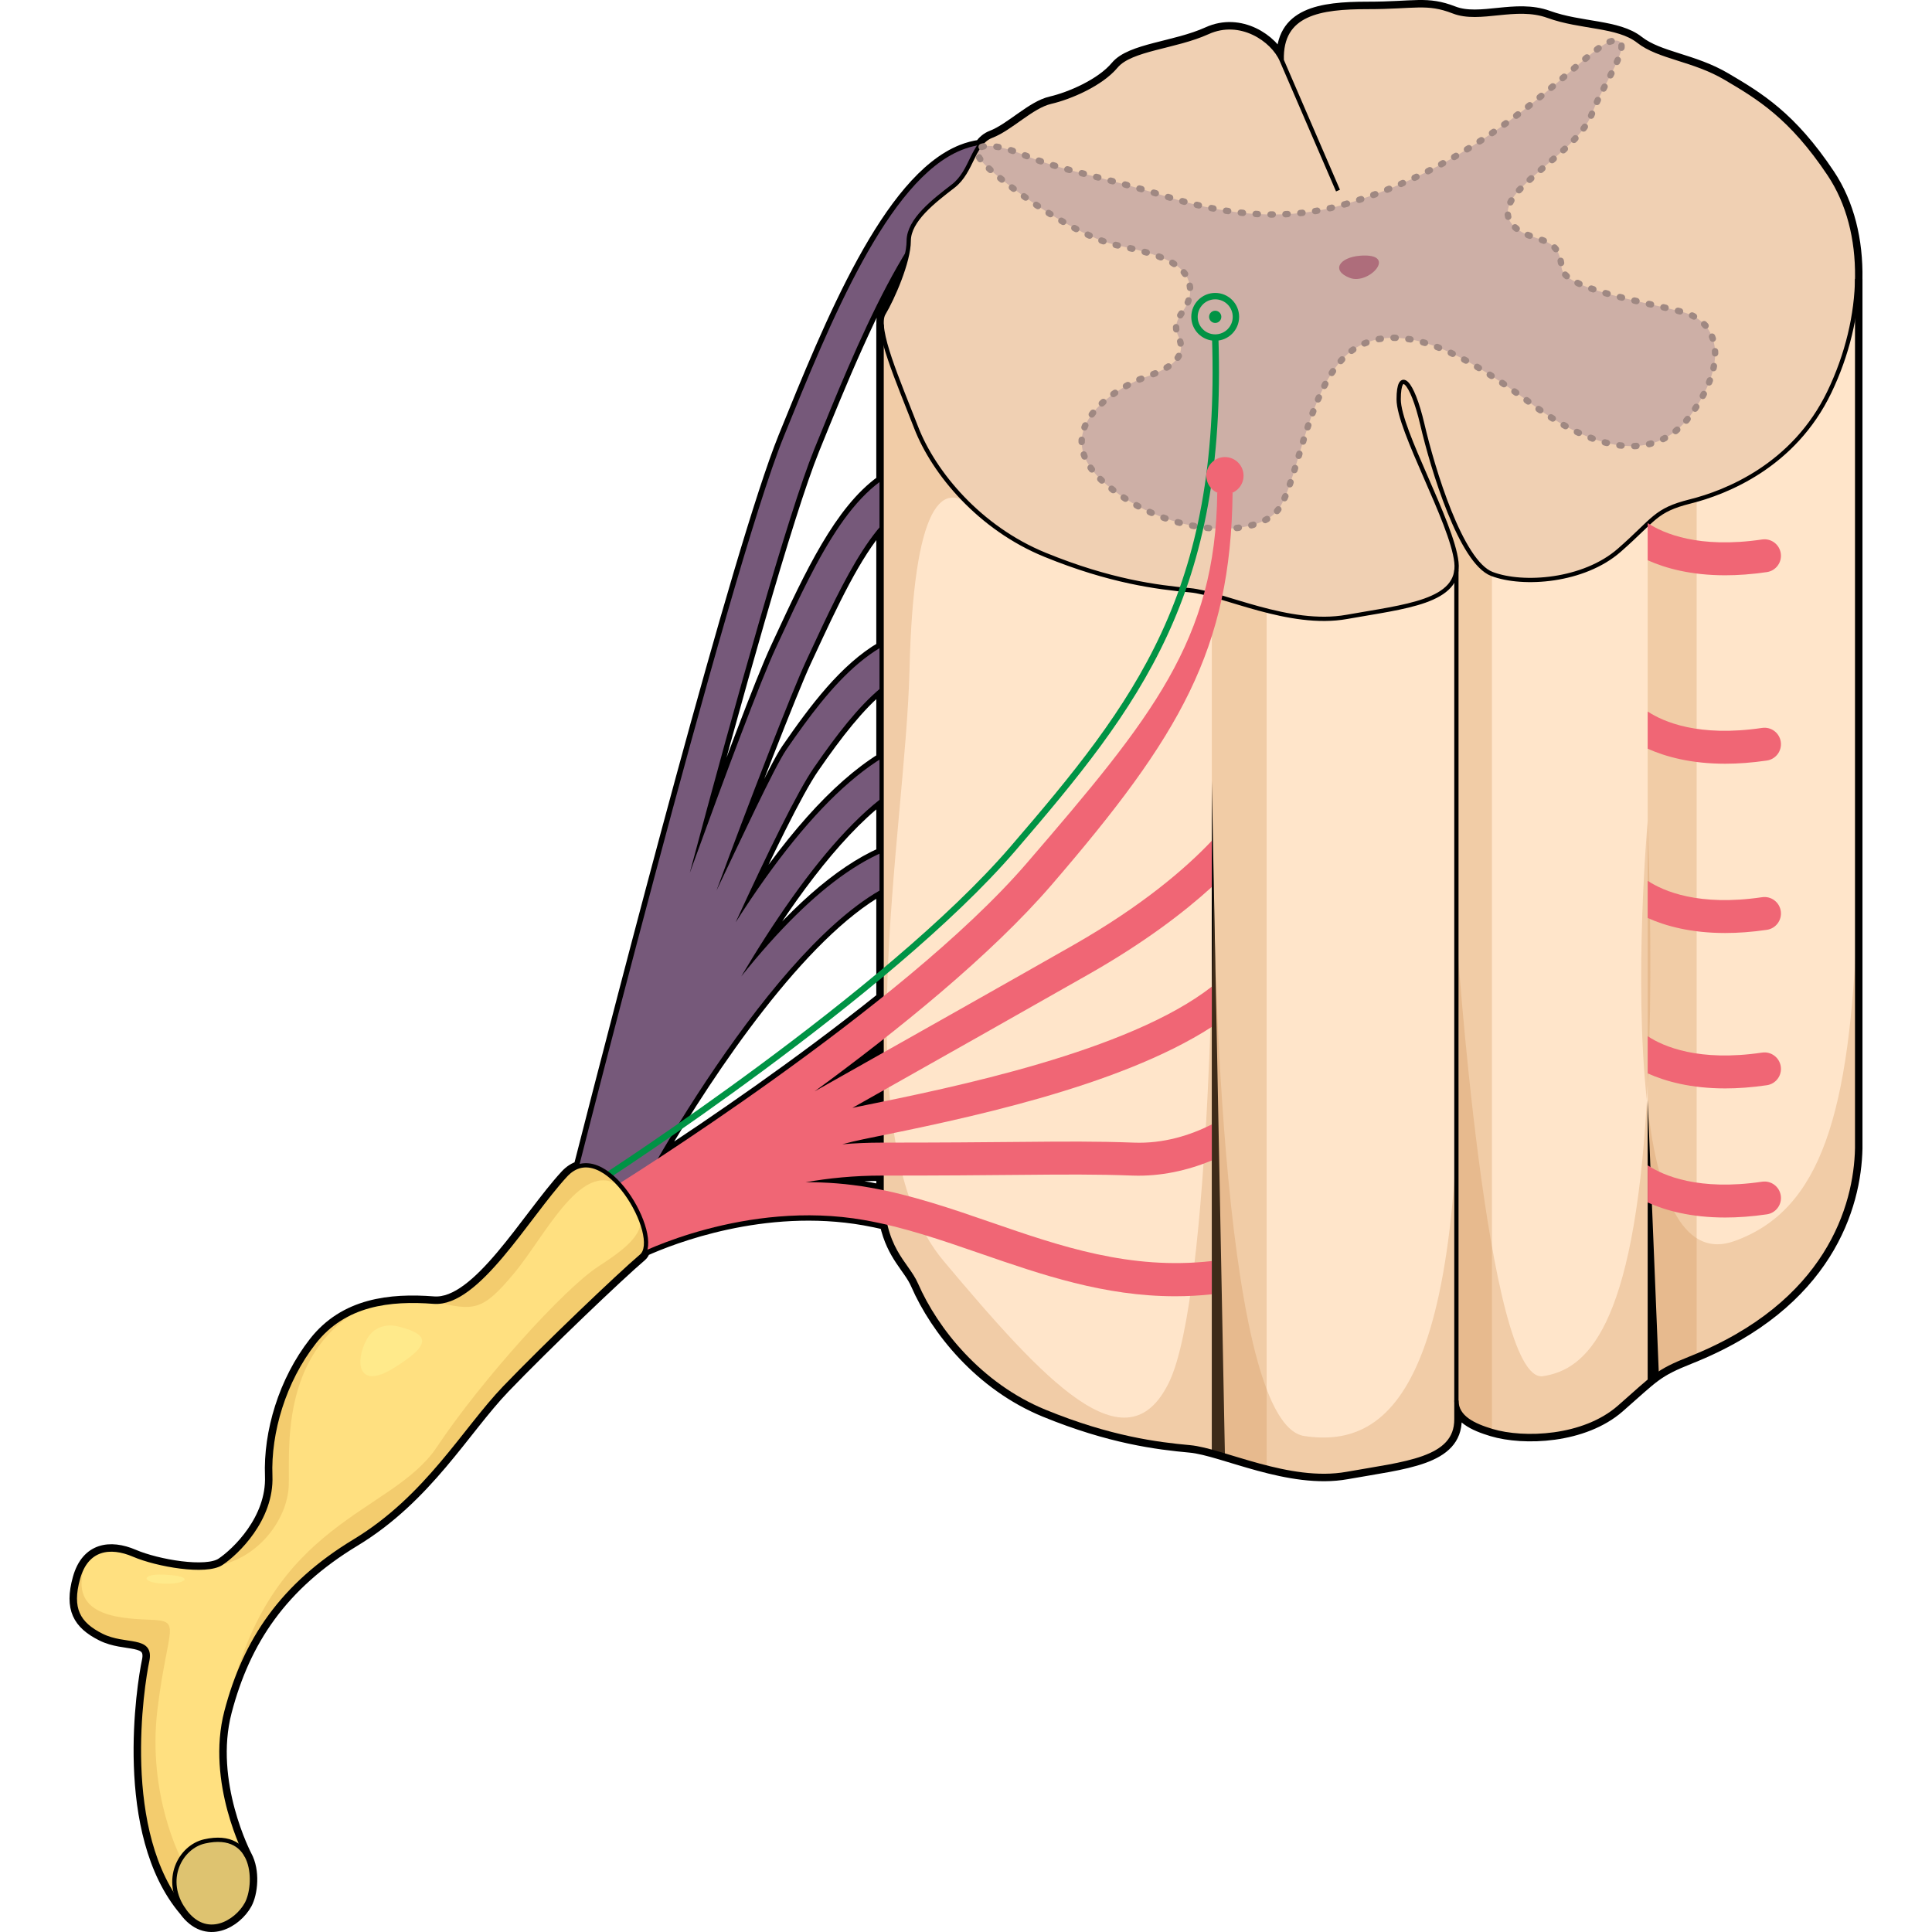 <?xml version="1.0" encoding="utf-8"?>
<!-- Created by: Science Figures, www.sciencefigures.org, Generator: Science Figures Editor -->
<!DOCTYPE svg PUBLIC "-//W3C//DTD SVG 1.1//EN" "http://www.w3.org/Graphics/SVG/1.1/DTD/svg11.dtd">
<svg version="1.1" id="Layer_1" xmlns="http://www.w3.org/2000/svg" xmlns:xlink="http://www.w3.org/1999/xlink" 
	 width="800px" height="800px" viewBox="0 0 419.938 452.501" enable-background="new 0 0 419.938 452.501"
	 xml:space="preserve">
<g>
	<path fill="none" stroke="#000000" stroke-width="2.5" stroke-linecap="round" stroke-linejoin="round" stroke-miterlimit="10" d="
		M412.196,40.821c-9.014-13.521-16.641-18.029-24.27-22.536c-7.627-4.506-15.602-4.854-20.455-8.667s-13.521-3.121-21.148-5.894
		c-7.627-2.773-15.947,1.387-22.188-1.04s-9.015-1.04-20.108-1.04c-11.095,0-20.455,1.387-20.105,12.482l13.175,30.51
		c0,0-11.095-25.656-13.175-30.51s-9.709-10.054-17.336-6.587c-7.626,3.467-18.027,3.813-21.494,7.974s-10.747,7.281-15.255,8.321
		c-4.507,1.04-9.362,6.239-13.868,7.974c-1.162,0.447-2.022,1.221-2.74,2.178c-1.428,0.206-2.857,0.574-4.284,1.144
		c-17.251,6.892-30.802,40.338-41.69,67.211c-10.559,26.062-37.557,130.251-47.926,170.844c-1.094,0.322-2.164,0.977-3.174,2.074
		c-9.086,9.875-20.611,30.416-30.846,29.625s-20.899,0.395-28.01,9.48c-7.11,9.084-10.666,21.141-10.271,31.309
		c0.396,10.166-7.893,18.066-11.451,20.436c-3.558,2.371-15.015,0.395-20.544-1.975c-5.529-2.371-11.059-1.58-13.035,5.529
		c-1.975,7.111,0,10.666,5.531,13.432c5.529,2.764,11.85,0.395,10.664,5.924c-1.186,5.531-6.715,40.289,8.689,58.461
		c5.137,7.109,12.246,2.764,14.615-1.58c1.34-2.457,1.922-7.688-0.037-11.273l0,0c0,0-9.049-17.168-4.703-33.758
		s13.035-29.625,30.021-39.895s25.677-26.07,35.155-35.945c9.48-9.875,26.861-26.465,31.995-30.811
		c0.373-0.314,0.636-0.746,0.817-1.256c6.302-2.838,27.875-11.344,51.414-7.201c1.636,0.289,3.256,0.635,4.871,1.004
		c1.686,7.436,5.518,10.094,7.256,14.074c4.614,10.561,14.907,23.576,30.162,29.816c15.256,6.24,26.352,7.627,33.978,8.32
		s23.227,8.666,36.747,6.238c13.521-2.426,25.713-3.244,25.654-12.828v-4.369c0,4.045,4.13,5.883,8.322,7.145
		c7.46,2.242,21.496,1.732,29.816-5.547c8.32-7.281,8.671-8.27,16.641-11.441c32.241-12.836,38.811-35.668,39.079-49.234V134.74
		v-2.705V65.348h-0.007C418.844,56.29,416.784,47.702,412.196,40.821z M190.207,267.616c-3.186,0-6.253,0.139-9.208,0.381
		c1.682-0.451,3.367-0.857,5.047-1.197l0.944-0.193c1.038-0.209,2.117-0.43,3.217-0.652
		C190.207,266.503,190.207,267.06,190.207,267.616z M190.207,177.608c-10.71,6.679-22.14,19.511-34.19,38.413
		c7.538-16.417,14.478-30.617,18.271-36.127c5.623-8.166,10.746-14.675,15.919-18.914
		C190.207,166.926,190.207,172.452,190.207,177.608z M190.207,186.943c0,4.561,0,8.807,0,12.785
		c-9.997,4.421-20.991,14.102-32.882,28.961C167.517,211.514,178.991,195.672,190.207,186.943z M190.207,151.521
		c-8.606,5.023-15.673,14.4-22.279,23.994c-2.866,4.161-11.306,22.455-16.401,33.079c7.313-20.002,17.841-47,20.877-53.532
		l0.863-1.859c5.504-11.858,10.805-23.273,16.94-30.246C190.207,133.383,190.207,142.863,190.207,151.521z M190.207,208.316
		c0,9.882,0,18.021,0,25.381c-19.482,15.616-40.276,29.735-52.435,37.698C150.422,249.687,171.456,218.801,190.207,208.316z
		 M190.207,243.722c0,1.016,0,2.027,0,3.035c-5.257,2.965-10.545,5.947-15.684,8.844
		C179.64,251.856,184.929,247.864,190.207,243.722z M185.454,259.04l-0.945,0.191c-0.381,0.078-0.762,0.168-1.143,0.248
		c2.268-1.277,4.554-2.568,6.841-3.857c0,0.813,0,1.629,0,2.447C188.538,258.413,186.944,258.737,185.454,259.04z M174.411,105.241
		c6.143-15.161,13.709-33.832,22-47.046c-0.697,4.967-3.906,12.14-5.752,15.218c-0.365,0.605-0.483,1.501-0.43,2.599l-0.022,0.001
		c0,13.278,0,25.401,0,36.537c-9.837,7.021-16.735,21.868-23.944,37.401l-0.862,1.855c-3.565,7.674-11.599,29.134-20.132,52.641
		C156.218,163.494,168.301,120.322,174.411,105.241z M187.497,278.155c-5.279-0.928-10.326-1.289-15.08-1.262
		c5.406-0.957,11.348-1.555,17.79-1.555c0,1.057,0,2.127,0,3.225c0,0.043,0.001,0.08,0.001,0.121
		C189.307,278.501,188.405,278.315,187.497,278.155z"/>
	<g>
		<path fill="#76597A" d="M208.943,35.13c-17.251,6.892-30.802,40.338-41.69,67.211c-12.914,31.874-50.424,180.637-52.016,186.955
			l14.904-4.037c11.586-22.629,46.822-80.59,72.064-80.59c0.314,0,0.632,0.01,0.944,0.028l0.452-7.71
			c-13.274-0.793-28.809,9.875-46.277,31.703c15.369-25.895,33.646-48.783,49.568-48.783c0.115,0,0.236,0.001,0.354,0.003
			l0.163-7.72c-0.167-0.003-0.335-0.005-0.503-0.005c-15.25,0-32.334,14.73-50.891,43.836c7.538-16.417,14.478-30.617,18.271-36.127
			c11.035-16.027,20.15-25.688,31.469-24.282l0.945-7.665c-16.865-2.082-28.387,12.481-38.774,27.568
			c-2.866,4.161-11.306,22.455-16.401,33.079c7.313-20.002,17.841-47,20.877-53.532l0.863-1.859
			c8.284-17.848,16.109-34.707,27.01-36.898l-1.521-7.57c-14.736,2.962-23.362,21.544-32.492,41.217l-0.862,1.855
			c-3.565,7.674-11.599,29.134-20.132,52.641c10.949-40.953,23.032-84.125,29.143-99.206c9.792-24.169,23.203-57.27,37.398-62.94
			c2.77-1.105,5.445-1.047,8.176,0.193l3.188-7.033C218.493,33.34,213.704,33.229,208.943,35.13z"/>
		<g>
			<path fill="#FFE5CA" d="M190.207,76.013c0,147.931,0,154.681,0,202.551c0,14.162,5.815,17.094,8.079,22.275
				c4.614,10.561,14.907,23.576,30.162,29.816c15.256,6.24,26.352,7.627,33.978,8.32s23.227,8.666,36.747,6.238
				c13.521-2.426,25.713-3.244,25.654-12.828v-4.369c0,4.045,4.13,5.883,8.322,7.145c7.46,2.242,21.496,1.732,29.816-5.547
				c8.32-7.281,8.671-8.27,16.641-11.441c32.241-12.836,38.811-35.668,39.079-49.234V65.348L190.207,76.013z"/>
			<path opacity="0.3" fill="#CF9053" d="M369.629,323.763c2.916-2.432,4.908-3.572,9.978-5.59c0.512-0.205,0.996-0.416,1.495-0.625
				V111.414h-11.473V323.763z"/>
			<path opacity="0.3" fill="#CF9053" d="M267.536,340.03c3.662,1.002,8.1,2.498,12.85,3.701V128.626h-12.85V340.03z"/>
			<path opacity="0.3" fill="#CF9053" d="M324.827,122.514v1.418c-3.852-8.323-6.853-20.186-9.07-28.58
				c-2.96-11.207-4.38-3.508-4.25,0c0.129,3.51,9.154,23.399,11.367,29.033c0.723,1.842,1.386,4.203,1.953,6.551v197.081
				c0,4.045,4.13,5.883,8.322,7.145V132.828L324.827,122.514z"/>
			<polygon points="267.536,340.03 267.536,182.99 270.614,340.921 			"/>
			<g opacity="0.3">
				<path fill="#CF9053" d="M369.629,192.322c0,0-3.299,36.709-0.192,65.444C370.409,240.778,370.573,219.359,369.629,192.322z"/>
				<path fill="#CF9053" d="M418.686,134.74v-2.705C418.674,132.922,418.671,133.818,418.686,134.74z"/>
				<path fill="#CF9053" d="M228.448,330.655c15.256,6.24,26.352,7.627,33.978,8.32s23.227,8.666,36.747,6.238
					c13.521-2.426,25.713-3.244,25.654-12.828v-4.369c0,4.045,4.13,5.883,8.322,7.145c7.46,2.242,21.496,1.732,29.816-5.547
					c8.32-7.281,8.671-8.27,16.641-11.441c32.241-12.836,38.811-35.668,39.079-49.234v-53.45
					c-1.69,45.089-8.319,67.858-28.718,75.181c-12.668,4.547-18.28-12.084-20.531-32.902c-3.078,53.717-14.274,63.016-24.332,64.553
					c-13.238,2.023-20.277-103.796-20.277-103.796c4.102,105.474-15.025,120.894-35.619,117.815s-21.217-130.042-21.217-130.042
					s-0.455,96.849-10.474,117.466c-10.02,20.619-29.353-0.525-52.832-28.475c-23.479-27.947-8.88-100.023-7.95-138.378
					s7.596-46.004,15.902-36.91V74.966l-22.431,1.047c0,147.931,0,154.681,0,202.551c0,14.162,5.815,17.094,8.079,22.275
					C202.9,311.399,213.193,324.415,228.448,330.655z"/>
			</g>
			<polygon points="369.626,323.763 369.626,257.573 372.249,321.956 			"/>
		</g>
		<path fill="#F0D0B3" d="M297.096,44.637c0,0-11.095-25.656-13.175-30.51s-9.709-10.054-17.336-6.587
			c-7.626,3.467-18.027,3.813-21.494,7.974s-10.747,7.281-15.255,8.321c-4.507,1.04-9.362,6.239-13.868,7.974
			c-4.507,1.733-4.507,8.321-9.014,11.788c-4.508,3.467-10.401,7.975-10.401,12.827c0,4.854-3.813,13.522-5.894,16.989
			c-2.081,3.467,3.467,15.948,7.627,26.695s14.907,23.577,30.162,29.817c15.256,6.239,26.352,7.626,33.978,8.32
			c7.626,0.693,23.227,8.666,36.747,6.238s26.694-3.467,25.654-12.828c-1.039-9.361-13.521-30.855-13.521-38.137
			s3.12-4.506,5.548,5.895c2.427,10.4,9.014,32.243,16.295,35.017c7.279,2.772,21.496,1.733,29.816-5.548
			c8.32-7.28,8.318-9.36,16.641-11.441c8.32-2.08,24.27-8.32,32.59-25.655s9.015-37.442,0-50.965
			c-9.014-13.521-16.641-18.029-24.27-22.536c-7.627-4.506-15.602-4.854-20.455-8.667s-13.521-3.121-21.148-5.894
			c-7.627-2.773-15.947,1.387-22.188-1.04s-9.015-1.04-20.108-1.04c-11.095,0-20.455,1.387-20.105,12.482"/>
		<path fill="#CDAFA6" d="M299.029,47.756c-13.146,3.909-26.554,3.121-42.155-1.734c-15.601-4.854-24.258-5.992-33.282-9.707
			c-9.024-3.717-14.216-2.427-8.668,2.773c5.547,5.2,20.804,16.296,30.511,18.375c9.706,2.08,16.293,4.16,16.986,9.707
			s-4.854,6.936-2.772,11.441c2.08,4.506-0.694,7.281-7.628,9.708s-23.922,12.827-9.014,25.309s35.363,12.481,40.217,5.548
			s7.102-31.896,18.805-38.137c11.705-6.242,27.306,3.813,40.828,13.867c13.521,10.055,28.082,14.215,36.75,2.428
			c8.667-11.789,7.28-21.777-1.734-24.238c-9.014-2.459-28.082-5.367-28.428-10.5c-0.348-5.133-2.775-5.825-6.936-7.213
			s-9.014-4.854-2.426-11.441c6.586-6.587,14.215-11.094,16.642-17.682c2.425-6.588,10.746-18.027,4.507-16.642
			C354.991,11.005,335.17,37.008,299.029,47.756z"/>
		<path fill="none" stroke="#000000" stroke-miterlimit="10" d="M297.096,44.637c0,0-11.095-25.656-13.175-30.51
			s-9.709-10.054-17.336-6.587c-7.626,3.467-18.027,3.813-21.494,7.974s-10.747,7.281-15.255,8.321
			c-4.507,1.04-9.362,6.239-13.868,7.974c-4.507,1.733-4.507,8.321-9.014,11.788c-4.508,3.467-10.401,7.975-10.401,12.827
			c0,4.854-3.813,13.522-5.894,16.989c-2.081,3.467,3.467,15.948,7.627,26.695s14.907,23.577,30.162,29.817
			c15.256,6.239,26.352,7.626,33.978,8.32c7.626,0.693,23.227,8.666,36.747,6.238s26.694-3.467,25.654-12.828
			c-1.039-9.361-13.521-30.855-13.521-38.137s3.12-4.506,5.548,5.895c2.427,10.4,9.014,32.243,16.295,35.017
			c7.279,2.772,21.496,1.733,29.816-5.548c8.32-7.28,8.318-9.36,16.641-11.441c8.32-2.08,24.27-8.32,32.59-25.655
			s9.015-37.442,0-50.965c-9.014-13.521-16.641-18.029-24.27-22.536c-7.627-4.506-15.602-4.854-20.455-8.667
			s-13.521-3.121-21.148-5.894c-7.627-2.773-15.947,1.387-22.188-1.04s-9.015-1.04-20.108-1.04
			c-11.095,0-20.455,1.387-20.105,12.482"/>
		<path fill="#AE6D7B" d="M302.292,59.889c-4.852,0.375-6.934,3.467-2.426,5.201C304.372,66.823,311.306,59.195,302.292,59.889z"/>
		<g>
			
				<path fill="none" stroke="#9F8882" stroke-width="1.5" stroke-linecap="round" stroke-miterlimit="10" stroke-dasharray="0.499,2.994" d="
				M299.029,47.756c-13.146,3.909-26.554,3.121-42.155-1.734c-15.601-4.854-24.258-5.992-33.282-9.707
				c-9.024-3.717-14.216-2.427-8.668,2.773c5.547,5.2,20.804,16.296,30.511,18.375c9.706,2.08,16.293,4.16,16.986,9.707
				s-4.854,6.936-2.772,11.441c2.08,4.506-0.694,7.281-7.628,9.708s-23.922,12.827-9.014,25.309s35.363,12.481,40.217,5.548
				s7.102-31.896,18.805-38.137c11.705-6.242,27.306,3.813,40.828,13.867c13.521,10.055,28.082,14.215,36.75,2.428
				c8.667-11.789,7.28-21.777-1.734-24.238c-9.014-2.459-28.082-5.367-28.428-10.5c-0.348-5.133-2.775-5.825-6.936-7.213
				s-9.014-4.854-2.426-11.441c6.586-6.587,14.215-11.094,16.642-17.682c2.425-6.588,10.746-18.027,4.507-16.642
				C354.991,11.005,335.17,37.008,299.029,47.756z"/>
		</g>
		<path fill="none" stroke="#000000" stroke-miterlimit="10" d="M324.827,133.551v198.835c0.059,9.584-12.134,10.402-25.654,12.828
			c-13.521,2.428-29.121-5.545-36.747-6.238s-18.722-2.08-33.978-8.32c-15.255-6.24-25.548-19.256-30.162-29.816
			c-2.264-5.182-8.079-8.113-8.079-22.275c0-47.87,0-54.62,0-202.551"/>
		<path fill="none" stroke="#000000" stroke-miterlimit="10" d="M418.686,65.348v203.591c-0.269,13.566-6.838,36.398-39.079,49.234
			c-7.97,3.172-8.32,4.16-16.641,11.441c-8.32,7.279-22.356,7.789-29.816,5.547c-4.192-1.262-8.322-3.1-8.322-7.145"/>
		<path fill="#F06675" d="M400.803,129.611c-0.31-2.109-2.267-3.571-4.382-3.259c-14.826,2.183-23.088-1.403-26.792-3.839v8.707
			c4.214,1.888,10.16,3.52,18.149,3.52c2.967,0,6.219-0.226,9.766-0.747C399.653,133.684,401.112,131.721,400.803,129.611z"/>
		<path fill="#F06675" d="M400.803,173.747c-0.31-2.109-2.267-3.571-4.382-3.259c-14.826,2.183-23.088-1.402-26.792-3.84v8.708
			c4.214,1.888,10.16,3.519,18.149,3.519c2.967,0,6.219-0.225,9.766-0.746C399.653,177.818,401.112,175.856,400.803,173.747z"/>
		<path fill="#F06675" d="M400.803,280.03c-0.31-2.109-2.267-3.57-4.382-3.258c-14.826,2.182-23.088-1.402-26.792-3.84v8.707
			c4.214,1.889,10.16,3.52,18.149,3.52c2.967,0,6.219-0.225,9.766-0.746C399.653,284.103,401.112,282.14,400.803,280.03z"/>
		<path fill="#F06675" d="M400.803,213.396c-0.31-2.109-2.267-3.571-4.382-3.259c-14.826,2.183-23.088-1.402-26.792-3.84v8.708
			c4.214,1.888,10.16,3.519,18.149,3.519c2.967,0,6.219-0.225,9.766-0.746C399.653,217.467,401.112,215.505,400.803,213.396z"/>
		<path fill="#F06675" d="M400.803,249.792c-0.31-2.109-2.267-3.572-4.382-3.26c-14.826,2.184-23.088-1.402-26.792-3.84v8.709
			c4.214,1.887,10.16,3.52,18.149,3.52c2.967,0,6.219-0.227,9.766-0.748C399.653,253.862,401.112,251.901,400.803,249.792z"/>
		<g>
			<path fill="none" stroke="#009345" stroke-width="1.5" stroke-miterlimit="10" d="M268.339,79.062
				c1.989,59.861-18.068,85.671-47.428,119.769c-29.283,34.01-95.26,76.731-95.916,77.138"/>
			<circle fill="none" stroke="#009345" stroke-width="1.5" stroke-miterlimit="10" cx="268.338" cy="74.208" r="4.853"/>
			<circle fill="#009345" cx="268.338" cy="74.208" r="1.432"/>
		</g>
		<path fill="#F06675" d="M268.817,115.387c-0.387,34.527-15.236,52.654-44.596,86.752c-29.283,34.01-96.363,75.628-97.02,76.034
			l5.697,15.668c0.214-0.127,25.355-12.99,53.26-8.08c9.193,1.617,17.982,4.654,27.286,7.867c14.268,4.928,28.874,9.975,45.54,9.973
			c2.787,0,5.639-0.148,8.551-0.455v-7.789c-19.118,2.176-35.57-3.502-51.568-9.027c-9.18-3.172-18.674-6.449-28.471-8.174
			c-5.279-0.928-10.326-1.289-15.08-1.262c5.406-0.957,11.348-1.555,17.79-1.555c14.032,0,23.839-0.09,31.718-0.162
			c11.414-0.102,18.307-0.166,27.092,0.16c6.545,0.23,12.846-1.197,18.52-3.533v-8.445c-5.043,2.533-11.287,4.525-18.233,4.26
			c-8.966-0.33-15.923-0.268-27.448-0.162c-7.863,0.072-17.649,0.16-31.647,0.16c-3.186,0-6.253,0.139-9.208,0.381
			c1.682-0.451,3.367-0.857,5.047-1.197l0.944-0.193c21.883-4.441,58.547-11.889,80.546-26.098v-9.426
			c-19.541,15.25-60.717,23.62-82.082,27.958l-0.945,0.191c-0.381,0.078-0.762,0.168-1.143,0.248
			c21.06-11.873,43.596-24.6,55.568-31.424c12.677-7.226,21.918-14.232,28.602-20.309v-10.825
			c-6.259,6.602-16.42,15.3-32.426,24.425c-12.926,7.368-38.182,21.625-60.587,34.255c19.396-14.2,41.303-31.874,55.55-48.421
			c30.013-34.857,41.925-55.082,42.336-91.793"/>
		<circle fill="#F06675" cx="270.614" cy="111.415" r="4.361"/>
		<g>
			<g>
				<g>
					<path fill="#FFE080" d="M41.46,434.626c0,0-9.049-17.168-4.703-33.758s13.035-29.625,30.021-39.895s25.677-26.07,35.155-35.945
						c9.48-9.875,26.861-26.465,31.995-30.811c5.134-4.344-8.689-28.834-17.774-18.959c-9.086,9.875-20.611,30.416-30.846,29.625
						s-20.899,0.395-28.01,9.48c-7.11,9.084-10.666,21.141-10.271,31.309c0.396,10.166-7.893,18.066-11.451,20.436
						c-3.558,2.371-15.015,0.395-20.544-1.975c-5.529-2.371-11.059-1.58-13.035,5.529c-1.975,7.111,0,10.666,5.531,13.432
						c5.529,2.764,11.85,0.395,10.664,5.924c-1.186,5.531-6.715,40.289,8.689,58.461"/>
					<g>
						<path fill="#F3CC6E" d="M133.89,285.856c-0.195,4.174-5.06,7.523-10.184,10.875c-7.839,5.125-27.216,26.488-37.688,42.211
							c-10.474,15.721-39.216,17.018-48.704,59.916c-0.008,0.039-0.012,0.076-0.021,0.115c4.506-15.688,13.154-28.125,29.485-38
							c16.985-10.27,25.677-26.07,35.155-35.945c9.48-9.875,26.861-26.465,31.995-30.811
							C135.54,292.854,135.281,289.505,133.89,285.856z"/>
						<path fill="#F3CC6E" d="M26.882,447.479l1.883-1.66l-2.63-10.51c0,0-7.958-14.959-5.546-34.859s6.03-20.805-2.109-21.105
							c-8.133-0.301-19.176-1.365-14.584-13.619c-0.79,1.008-1.441,2.297-1.898,3.938c-1.975,7.111,0,10.666,5.531,13.432
							c5.529,2.764,11.85,0.395,10.664,5.924C17.007,394.55,11.478,429.308,26.882,447.479z"/>
						<path fill="#F3CC6E" d="M33.643,366.858c10.466-1.383,17.401-11.031,17.702-18.871c0.301-7.838-2.277-30.395,16.781-41.424
							c-4.055,1.455-7.771,3.895-10.828,7.801c-7.11,9.084-10.666,21.141-10.271,31.309c0.396,10.166-7.893,18.066-11.451,20.436
							c-0.512,0.342-1.202,0.582-2.001,0.756C33.599,366.862,33.62,366.862,33.643,366.858z"/>
						<path fill="#F3CC6E" d="M85.308,304.884c9.453,2.098,11.263,2.4,18.801-6.646c7.537-9.045,16.334-27.895,25.504-19.826h0.002
							c-3.902-4.857-9.203-7.781-13.461-3.152C107.067,285.134,95.542,305.675,85.308,304.884z"/>
					</g>
					<path fill="#FFEA8B" d="M77.423,310.804c0,0-5.262-1.885-7.893,3.064c-2.633,4.947-2.106,11.783,6.313,6.6
						C84.263,315.282,84.79,312.688,77.423,310.804z"/>
					<path fill="#FFEA8B" d="M21.798,368.794c-4.858-0.174-5.125,1.809,0,2.109C26.923,371.206,30.241,369.095,21.798,368.794z"/>
				</g>
				<path fill="#DEC370" d="M31.622,431.284c-5.688,1.285-9.875,9.084-4.74,16.195c5.137,7.109,12.246,2.764,14.615-1.58
					C43.868,441.554,43.868,428.521,31.622,431.284z"/>
			</g>
			<path fill="none" stroke="#000000" stroke-miterlimit="10" d="M31.622,431.284c-5.688,1.285-9.875,9.084-4.74,16.195
				c5.137,7.109,12.246,2.764,14.615-1.58C43.868,441.554,43.868,428.521,31.622,431.284z"/>
			<path fill="none" stroke="#000000" stroke-miterlimit="10" d="M41.46,434.626c0,0-9.049-17.168-4.703-33.758
				s13.035-29.625,30.021-39.895s25.677-26.07,35.155-35.945c9.48-9.875,26.861-26.465,31.995-30.811
				c5.134-4.344-8.689-28.834-17.774-18.959c-9.086,9.875-20.611,30.416-30.846,29.625s-20.899,0.395-28.01,9.48
				c-7.11,9.084-10.666,21.141-10.271,31.309c0.396,10.166-7.893,18.066-11.451,20.436c-3.558,2.371-15.015,0.395-20.544-1.975
				c-5.529-2.371-11.059-1.58-13.035,5.529c-1.975,7.111,0,10.666,5.531,13.432c5.529,2.764,11.85,0.395,10.664,5.924
				c-1.186,5.531-6.715,40.289,8.689,58.461"/>
		</g>
	</g>
</g>
</svg>